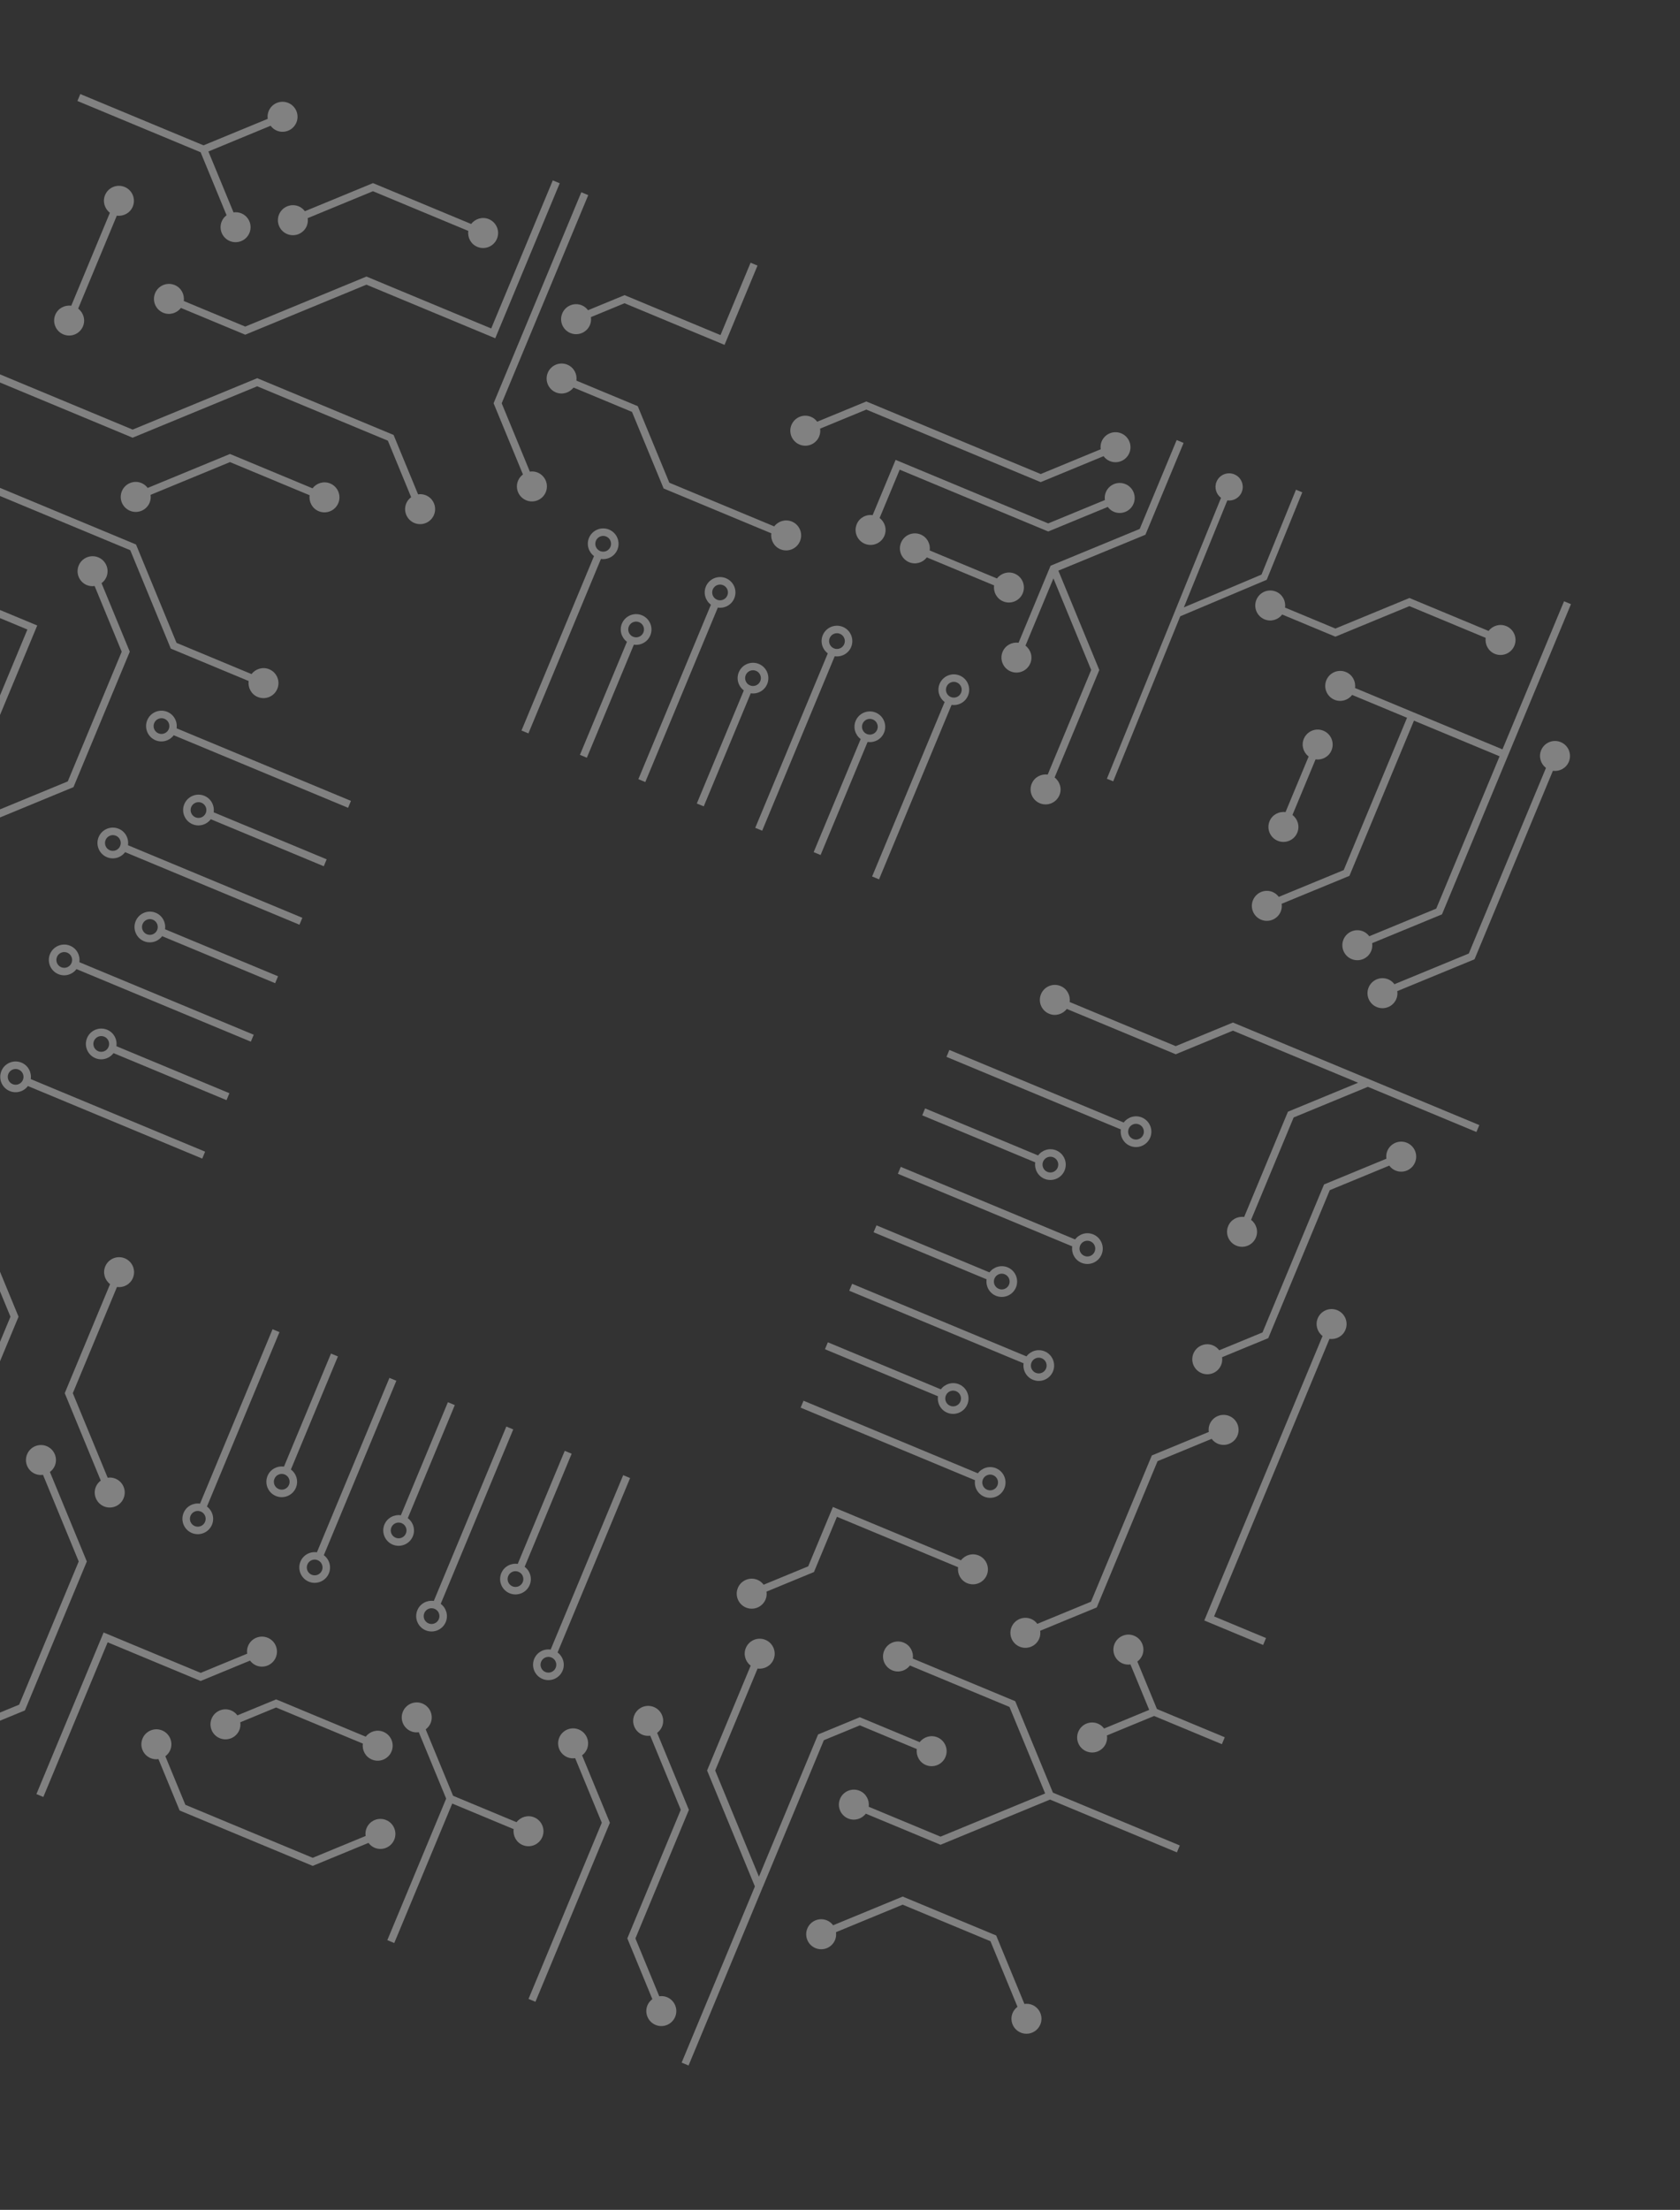 <svg width="448" height="589" viewBox="0 0 448 589" fill="none" xmlns="http://www.w3.org/2000/svg">
<rect x="0" y="0" width="448" height="589" fill="#333333" stroke="none"/>
<g opacity="0.38" clip-path="url(#clip0_0_1653)">
<path d="M306.718 303.204C307.586 301.117 306.594 298.712 304.507 297.844C302.744 297.11 300.76 297.714 299.661 299.185L253.163 279.842L252.395 281.689L298.892 301.031C298.624 302.848 299.594 304.681 301.358 305.415C303.445 306.283 305.85 305.29 306.718 303.204ZM300.994 300.822C301.439 299.751 302.668 299.245 303.739 299.69C304.81 300.136 305.317 301.365 304.872 302.436C304.426 303.507 303.197 304.014 302.126 303.568C301.055 303.122 300.552 301.884 300.994 300.822Z" fill="white"/>
<path d="M283.888 311.978C284.756 309.891 283.764 307.485 281.677 306.617C279.914 305.884 277.929 306.488 276.83 307.959L246.694 295.422L245.926 297.269L276.062 309.805C275.794 311.622 276.764 313.455 278.528 314.188C280.614 315.056 283.02 314.064 283.888 311.978ZM278.164 309.596C278.609 308.525 279.838 308.018 280.909 308.464C281.98 308.91 282.487 310.138 282.041 311.209C281.596 312.281 280.367 312.787 279.296 312.342C278.225 311.896 277.718 310.667 278.164 309.596Z" fill="white"/>
<path d="M293.755 334.365C294.623 332.278 293.631 329.873 291.545 329.005C289.781 328.271 287.797 328.875 286.698 330.346L240.2 311.003L239.432 312.85L285.929 332.193C285.661 334.009 286.631 335.842 288.395 336.576C290.482 337.444 292.887 336.452 293.755 334.365ZM288.031 331.984C288.476 330.913 289.705 330.406 290.776 330.851C291.847 331.297 292.354 332.526 291.909 333.597C291.463 334.668 290.234 335.175 289.163 334.729C288.092 334.284 287.585 333.055 288.031 331.984Z" fill="white"/>
<path d="M270.921 343.148C271.789 341.062 270.797 338.656 268.71 337.788C266.947 337.054 264.963 337.659 263.863 339.129L233.727 326.593L232.959 328.439L263.095 340.976C262.827 342.792 263.797 344.625 265.561 345.359C267.648 346.227 270.053 345.235 270.921 343.148ZM265.197 340.767C265.642 339.696 266.871 339.189 267.942 339.635C269.013 340.08 269.52 341.309 269.075 342.38C268.629 343.451 267.4 343.958 266.329 343.512C265.258 343.067 264.751 341.838 265.197 340.767Z" fill="white"/>
<path d="M280.788 365.536C281.656 363.449 280.664 361.043 278.578 360.175C276.814 359.442 274.83 360.046 273.731 361.517L227.234 342.174L226.465 344.021L272.963 363.363C272.694 365.179 273.665 367.013 275.428 367.746C277.515 368.614 279.92 367.622 280.788 365.536ZM275.064 363.154C275.51 362.083 276.738 361.576 277.809 362.022C278.881 362.467 279.387 363.696 278.942 364.767C278.496 365.838 277.267 366.345 276.196 365.9C275.125 365.454 274.618 364.225 275.064 363.154Z" fill="white"/>
<path d="M257.954 374.319C258.822 372.232 257.83 369.826 255.744 368.958C253.98 368.225 251.996 368.829 250.897 370.3L220.76 357.763L219.992 359.61L250.129 372.146C249.86 373.962 250.831 375.796 252.594 376.529C254.681 377.397 257.086 376.405 257.954 374.319ZM252.23 371.937C252.675 370.866 253.904 370.359 254.975 370.805C256.046 371.25 256.553 372.479 256.108 373.55C255.662 374.621 254.433 375.128 253.362 374.683C252.291 374.237 251.788 372.999 252.23 371.937Z" fill="white"/>
<path d="M267.825 396.697C268.693 394.61 267.701 392.205 265.615 391.336C263.851 390.603 261.867 391.207 260.768 392.678L214.271 373.335L213.502 375.182L260 394.524C259.731 396.341 260.702 398.174 262.465 398.908C264.552 399.776 266.957 398.783 267.825 396.697ZM262.101 394.315C262.547 393.244 263.775 392.738 264.847 393.183C265.918 393.629 266.424 394.858 265.979 395.929C265.533 397 264.304 397.506 263.233 397.061C262.162 396.615 261.655 395.386 262.101 394.315Z" fill="white"/>
<path d="M93.59 213.46L47.093 194.117C47.361 192.301 46.391 190.468 44.628 189.734C42.541 188.866 40.135 189.858 39.267 191.945C38.399 194.032 39.392 196.437 41.478 197.305C43.242 198.039 45.226 197.435 46.325 195.964L92.822 215.307L93.59 213.46ZM42.255 195.463C41.184 195.017 40.678 193.788 41.123 192.717C41.569 191.646 42.798 191.139 43.869 191.585C44.94 192.03 45.447 193.259 45.001 194.33C44.559 195.392 43.317 195.904 42.255 195.463Z" fill="white"/>
<path d="M87.11 229.036L56.974 216.5C57.242 214.683 56.272 212.85 54.508 212.116C52.421 211.248 50.016 212.24 49.148 214.327C48.28 216.414 49.272 218.819 51.358 219.687C53.122 220.421 55.106 219.817 56.205 218.346L86.342 230.883L87.11 229.036ZM52.127 217.841C51.056 217.395 50.549 216.166 50.994 215.095C51.44 214.024 52.669 213.517 53.74 213.963C54.811 214.408 55.318 215.637 54.872 216.708C54.427 217.779 53.188 218.282 52.127 217.841Z" fill="white"/>
<path d="M80.628 244.621L34.13 225.279C34.398 223.462 33.428 221.629 31.665 220.895C29.578 220.027 27.172 221.02 26.305 223.106C25.436 225.193 26.429 227.598 28.515 228.467C30.279 229.2 32.263 228.596 33.362 227.125L79.859 246.468L80.628 244.621ZM29.293 226.624C28.222 226.178 27.715 224.949 28.16 223.878C28.606 222.807 29.835 222.3 30.906 222.746C31.977 223.191 32.484 224.42 32.038 225.491C31.593 226.562 30.354 227.065 29.293 226.624Z" fill="white"/>
<path d="M74.143 260.207L44.007 247.67C44.275 245.854 43.305 244.02 41.541 243.287C39.455 242.419 37.049 243.411 36.181 245.497C35.313 247.584 36.305 249.99 38.392 250.858C40.155 251.591 42.139 250.987 43.239 249.517L73.375 262.053L74.143 260.207ZM39.16 249.011C38.089 248.566 37.582 247.337 38.028 246.266C38.473 245.195 39.702 244.688 40.773 245.133C41.844 245.579 42.351 246.808 41.905 247.879C41.46 248.95 40.222 249.453 39.16 249.011Z" fill="white"/>
<path d="M67.661 275.792L21.163 256.449C21.432 254.633 20.461 252.8 18.698 252.066C16.611 251.198 14.206 252.19 13.338 254.277C12.47 256.363 13.462 258.769 15.548 259.637C17.312 260.371 19.296 259.766 20.395 258.296L66.893 277.639L67.661 275.792ZM16.326 257.794C15.255 257.349 14.748 256.12 15.194 255.049C15.639 253.978 16.868 253.471 17.939 253.916C19.01 254.362 19.517 255.591 19.071 256.662C18.626 257.733 17.388 258.236 16.326 257.794Z" fill="white"/>
<path d="M61.176 291.377L31.04 278.84C31.308 277.024 30.338 275.191 28.574 274.457C26.488 273.589 24.082 274.581 23.214 276.668C22.346 278.755 23.338 281.16 25.425 282.028C27.188 282.762 29.173 282.158 30.272 280.687L60.408 293.224L61.176 291.377ZM26.193 280.182C25.122 279.736 24.615 278.507 25.061 277.436C25.506 276.365 26.735 275.858 27.806 276.304C28.877 276.749 29.384 277.978 28.939 279.049C28.493 280.12 27.255 280.623 26.193 280.182Z" fill="white"/>
<path d="M7.442 289.461L53.93 308.8L54.698 306.953L8.201 287.61C8.469 285.794 7.499 283.961 5.735 283.227C3.648 282.359 1.243 283.351 0.375 285.438C-0.493 287.525 0.499 289.93 2.586 290.798C4.358 291.536 6.343 290.932 7.442 289.461ZM2.231 286.21C2.676 285.139 3.905 284.632 4.976 285.078C6.047 285.523 6.554 286.752 6.108 287.823C5.663 288.894 4.434 289.401 3.363 288.956C2.292 288.51 1.785 287.281 2.231 286.21Z" fill="white"/>
<path d="M164.634 146.512C165.502 144.425 164.51 142.02 162.423 141.152C160.337 140.284 157.931 141.276 157.063 143.362C156.329 145.126 156.934 147.11 158.404 148.209L139.062 194.706L140.908 195.475L160.251 148.977C162.067 149.246 163.9 148.275 164.634 146.512ZM158.91 144.13C159.355 143.059 160.584 142.553 161.655 142.998C162.726 143.444 163.233 144.673 162.787 145.744C162.342 146.815 161.113 147.322 160.042 146.876C158.971 146.43 158.464 145.202 158.91 144.13Z" fill="white"/>
<path d="M156.494 201.958L169.03 171.822C170.846 172.09 172.68 171.12 173.413 169.356C174.281 167.269 173.289 164.864 171.203 163.996C169.116 163.128 166.71 164.12 165.842 166.207C165.109 167.97 165.713 169.954 167.184 171.053L154.647 201.19L156.494 201.958ZM167.693 166.965C168.138 165.894 169.367 165.388 170.438 165.833C171.509 166.279 172.016 167.508 171.571 168.579C171.125 169.65 169.896 170.157 168.825 169.711C167.754 169.265 167.247 168.037 167.693 166.965Z" fill="white"/>
<path d="M172.078 208.441L191.421 161.944C193.237 162.212 195.07 161.242 195.804 159.479C196.672 157.392 195.68 154.986 193.593 154.118C191.506 153.25 189.101 154.242 188.233 156.329C187.499 158.093 188.103 160.077 189.574 161.176L170.231 207.673L172.078 208.441ZM190.079 157.097C190.525 156.026 191.754 155.519 192.825 155.965C193.896 156.41 194.403 157.639 193.957 158.71C193.512 159.781 192.283 160.288 191.212 159.843C190.141 159.397 189.634 158.168 190.079 157.097Z" fill="white"/>
<path d="M187.663 214.925L200.2 184.788C202.016 185.057 203.849 184.086 204.583 182.323C205.451 180.236 204.459 177.831 202.372 176.963C200.286 176.095 197.88 177.087 197.012 179.173C196.278 180.937 196.883 182.921 198.353 184.02L185.817 214.157L187.663 214.925ZM198.862 179.932C199.308 178.861 200.537 178.354 201.608 178.8C202.679 179.245 203.186 180.474 202.74 181.545C202.295 182.616 201.066 183.123 199.995 182.678C198.924 182.232 198.417 181.003 198.862 179.932Z" fill="white"/>
<path d="M203.248 221.408L222.591 174.911C224.407 175.179 226.24 174.209 226.974 172.445C227.842 170.359 226.85 167.953 224.763 167.085C222.677 166.217 220.271 167.209 219.403 169.296C218.669 171.059 219.273 173.044 220.744 174.143L201.401 220.64L203.248 221.408ZM221.249 170.064C221.695 168.993 222.924 168.486 223.995 168.932C225.066 169.377 225.573 170.606 225.127 171.677C224.682 172.748 223.453 173.255 222.382 172.81C221.311 172.364 220.804 171.135 221.249 170.064Z" fill="white"/>
<path d="M218.824 227.888L231.36 197.751C233.177 198.02 235.01 197.049 235.743 195.286C236.611 193.199 235.619 190.794 233.533 189.926C231.446 189.058 229.04 190.05 228.172 192.136C227.439 193.9 228.043 195.884 229.514 196.983L216.977 227.12L218.824 227.888ZM230.023 192.895C230.468 191.824 231.697 191.317 232.768 191.763C233.839 192.209 234.346 193.437 233.901 194.508C233.455 195.579 232.226 196.086 231.155 195.641C230.093 195.199 229.577 193.966 230.023 192.895Z" fill="white"/>
<path d="M234.41 234.371L253.753 187.874C255.569 188.142 257.402 187.172 258.136 185.408C259.004 183.322 258.012 180.916 255.925 180.048C253.839 179.18 251.433 180.172 250.565 182.259C249.831 184.022 250.436 186.007 251.906 187.106L232.564 233.603L234.41 234.371ZM252.412 183.027C252.857 181.956 254.086 181.449 255.157 181.895C256.228 182.34 256.735 183.569 256.289 184.64C255.844 185.711 254.615 186.218 253.544 185.773C252.473 185.327 251.966 184.098 252.412 183.027Z" fill="white"/>
<path d="M72.68 354.28L53.341 400.768C51.525 400.5 49.691 401.47 48.958 403.233C48.09 405.32 49.082 407.726 51.168 408.594C53.255 409.462 55.661 408.47 56.529 406.383C57.262 404.619 56.658 402.635 55.188 401.536L74.526 355.048L72.68 354.28ZM54.682 405.615C54.236 406.686 53.008 407.193 51.937 406.747C50.866 406.301 50.359 405.073 50.804 404.002C51.25 402.931 52.479 402.424 53.55 402.869C54.621 403.315 55.128 404.544 54.682 405.615Z" fill="white"/>
<path d="M71.344 393.365C70.476 395.452 71.468 397.857 73.555 398.725C75.641 399.593 78.047 398.601 78.915 396.515C79.648 394.751 79.044 392.767 77.574 391.668L90.11 361.531L88.264 360.763L75.727 390.9C73.92 390.635 72.078 391.602 71.344 393.365ZM77.068 395.747C76.623 396.818 75.394 397.324 74.323 396.879C73.252 396.433 72.745 395.204 73.191 394.133C73.636 393.062 74.865 392.555 75.936 393.001C77.007 393.447 77.514 394.675 77.068 395.747Z" fill="white"/>
<path d="M87.698 419.35C88.432 417.586 87.828 415.602 86.357 414.503L105.696 368.015L103.849 367.247L84.511 413.735C82.694 413.466 80.861 414.437 80.127 416.2C79.259 418.287 80.251 420.692 82.338 421.56C84.425 422.428 86.83 421.436 87.698 419.35ZM81.974 416.968C82.419 415.897 83.648 415.39 84.719 415.836C85.79 416.282 86.297 417.51 85.852 418.581C85.406 419.653 84.177 420.159 83.106 419.714C82.035 419.268 81.528 418.039 81.974 416.968Z" fill="white"/>
<path d="M102.516 406.332C101.648 408.419 102.64 410.824 104.726 411.692C106.813 412.56 109.219 411.568 110.087 409.482C110.82 407.718 110.216 405.734 108.746 404.635L121.282 374.498L119.436 373.73L106.899 403.866C105.083 403.598 103.249 404.569 102.516 406.332ZM108.24 408.713C107.795 409.784 106.566 410.291 105.495 409.846C104.424 409.4 103.917 408.171 104.362 407.1C104.808 406.029 106.037 405.522 107.108 405.968C108.179 406.413 108.686 407.642 108.24 408.713Z" fill="white"/>
<path d="M118.869 432.317C119.602 430.553 118.998 428.569 117.527 427.47L136.866 380.982L135.02 380.214L115.681 426.701C113.864 426.433 112.031 427.404 111.298 429.167C110.429 431.254 111.422 433.659 113.508 434.527C115.595 435.395 118 434.403 118.869 432.317ZM113.144 429.935C113.59 428.864 114.819 428.357 115.89 428.803C116.961 429.248 117.467 430.477 117.022 431.548C116.576 432.619 115.347 433.126 114.276 432.681C113.205 432.235 112.699 431.006 113.144 429.935Z" fill="white"/>
<path d="M141.247 422.444C141.981 420.681 141.377 418.697 139.906 417.598L152.443 387.461L150.596 386.693L138.059 416.829C136.243 416.561 134.41 417.531 133.676 419.295C132.808 421.382 133.8 423.787 135.887 424.655C137.973 425.523 140.379 424.531 141.247 422.444ZM135.523 420.063C135.968 418.992 137.197 418.485 138.268 418.931C139.339 419.376 139.846 420.605 139.401 421.676C138.955 422.747 137.726 423.254 136.655 422.809C135.593 422.367 135.077 421.134 135.523 420.063Z" fill="white"/>
<path d="M148.689 440.433L168.028 393.945L166.182 393.176L146.843 439.664C145.027 439.396 143.193 440.366 142.46 442.13C141.592 444.217 142.584 446.622 144.67 447.49C146.757 448.358 149.163 447.366 150.031 445.279C150.764 443.516 150.16 441.532 148.689 440.433ZM148.184 444.511C147.738 445.582 146.51 446.089 145.439 445.644C144.368 445.198 143.861 443.969 144.306 442.898C144.752 441.827 145.981 441.32 147.052 441.766C148.123 442.211 148.63 443.44 148.184 444.511Z" fill="white"/>
<path d="M270.73 453.424L243.419 442.062C243.664 440.301 242.724 438.524 241.007 437.81C238.966 436.961 236.626 437.926 235.777 439.967C234.928 442.007 235.894 444.347 237.934 445.196C239.651 445.911 241.574 445.324 242.65 443.909L269.195 454.952L278.707 478.014L250.807 489.52L231.649 481.551C231.894 479.79 230.954 478.013 229.237 477.298C227.197 476.449 224.856 477.415 224.008 479.455C223.159 481.495 224.124 483.836 226.164 484.685C227.882 485.399 229.804 484.812 230.881 483.397L250.805 491.686L280.012 479.64L313.842 493.713L314.61 491.866L280.78 477.793L270.73 453.424Z" fill="white"/>
<path d="M203.473 502.809L219.693 463.818L229.29 459.86L244.487 466.182C244.242 467.943 245.181 469.72 246.899 470.435C248.939 471.284 251.279 470.319 252.128 468.278C252.977 466.238 252.012 463.897 249.971 463.049C248.254 462.334 246.331 462.921 245.255 464.336L229.282 457.691L218.156 462.28L202.386 500.19L190.717 471.899L202.025 444.717C203.786 444.962 205.563 444.022 206.277 442.305C207.126 440.265 206.161 437.924 204.12 437.075C202.08 436.227 199.74 437.192 198.891 439.232C198.176 440.95 198.763 442.872 200.178 443.948L188.556 471.887L201.302 502.794L181.768 549.753L183.614 550.521L203.303 503.193L203.464 502.805L203.473 502.809Z" fill="white"/>
<path d="M376.901 189.845L375.978 189.461L361.343 183.373C361.589 181.613 360.649 179.835 358.932 179.121C356.891 178.272 354.551 179.237 353.702 181.278C352.853 183.318 353.819 185.658 355.859 186.507C357.576 187.222 359.499 186.635 360.575 185.22L375.209 191.308L358.321 231.905L341.011 239.044C340.601 238.495 340.048 238.026 339.365 237.742C337.325 236.893 334.984 237.858 334.136 239.899C333.287 241.939 334.252 244.28 336.292 245.129C338.333 245.977 340.673 245.012 341.522 242.972C341.806 242.288 341.877 241.571 341.772 240.888L359.849 233.44L377.056 192.076L399.889 201.574L383.001 242.172L365.142 249.537C364.722 248.984 364.179 248.52 363.496 248.235C361.455 247.386 359.115 248.352 358.266 250.392C357.417 252.433 358.383 254.773 360.423 255.622C362.464 256.47 364.804 255.505 365.653 253.465C365.937 252.782 366.008 252.064 365.902 251.381L384.529 243.706L401.736 202.343L402.12 201.419L418.924 161.025L417.077 160.257L400.657 199.728L376.901 189.845Z" fill="white"/>
<path d="M313.333 162.88L325.605 132.692C324.312 131.725 323.765 129.983 324.401 128.419C325.157 126.559 327.275 125.665 329.135 126.421C330.994 127.177 331.888 129.295 331.132 131.155C330.496 132.72 328.889 133.586 327.288 133.376L315.7 161.881L336.397 153.148L346.295 128.799C345.002 127.832 344.455 126.091 345.091 124.526C345.847 122.666 347.965 121.772 349.825 122.528C351.684 123.284 352.578 125.402 351.822 127.262C351.186 128.827 349.579 129.693 347.978 129.483L337.796 154.53L314.732 164.262L296.851 208.247L295.169 207.563L313.193 163.225L313.333 162.88Z" fill="white"/>
<path d="M103.423 117.442L109.64 132.516C109.09 132.927 108.622 133.479 108.338 134.162C107.489 136.203 108.454 138.543 110.495 139.392C112.535 140.241 114.876 139.276 115.724 137.235C116.573 135.195 115.608 132.854 113.568 132.006C112.884 131.721 112.176 131.654 111.484 131.756L104.954 115.924L68.594 100.798L35.374 114.499L-8.243 96.355L-9.011 98.202L35.363 116.661L68.583 102.96L103.419 117.451L103.423 117.442Z" fill="white"/>
<path d="M97.725 73.709L65.393 87.043L49.005 80.226C49.25 78.465 48.31 76.688 46.593 75.973C44.553 75.124 42.212 76.09 41.364 78.13C40.515 80.17 41.48 82.511 43.52 83.359C45.238 84.074 47.16 83.487 48.237 82.072L65.391 89.209L97.723 75.874L132.07 90.162L149.258 48.844L147.411 48.076L130.991 87.547L97.725 73.709Z" fill="white"/>
<path d="M-10.083 387.067L4.947 350.938L-2.187 333.642C-1.637 333.231 -1.169 332.679 -0.885 331.996C-0.036 329.955 -1.001 327.615 -3.042 326.766C-5.082 325.917 -7.422 326.882 -8.271 328.923C-9.12 330.963 -8.155 333.304 -6.114 334.152C-5.431 334.437 -4.719 334.495 -4.03 334.402L2.791 350.94L-12.239 387.069L-2.964 409.556L-25.43 463.56L-23.583 464.328L-0.799 409.558L-10.083 387.067Z" fill="white"/>
<path d="M220.521 511.84C218.481 510.991 216.14 511.956 215.292 513.997C214.443 516.037 215.408 518.377 217.448 519.226C219.489 520.075 221.829 519.11 222.678 517.069C222.962 516.386 223.02 515.674 222.928 514.985L240.708 507.652L264.123 517.393L271.332 534.872C270.782 535.283 270.314 535.835 270.03 536.519C269.181 538.559 270.146 540.899 272.187 541.748C274.227 542.597 276.567 541.632 277.416 539.591C278.265 537.551 277.3 535.211 275.259 534.362C274.576 534.078 273.855 534.016 273.175 534.112L265.648 515.861L240.719 505.491L222.167 513.142C221.757 512.592 221.204 512.124 220.521 511.84Z" fill="white"/>
<path d="M22.131 86.972C22.845 85.254 22.259 83.332 20.843 82.255L31.152 57.474C32.913 57.719 34.691 56.78 35.405 55.063C36.254 53.022 35.289 50.682 33.248 49.833C31.208 48.984 28.867 49.949 28.018 51.99C27.304 53.707 27.891 55.63 29.306 56.706L18.997 81.487C17.236 81.242 15.459 82.182 14.745 83.899C13.896 85.939 14.861 88.28 16.901 89.129C18.942 89.977 21.282 89.012 22.131 86.972Z" fill="white"/>
<path d="M59.126 59.017C58.278 61.057 59.243 63.397 61.283 64.246C63.324 65.095 65.664 64.13 66.513 62.089C67.362 60.049 66.396 57.709 64.356 56.86C63.673 56.576 62.964 56.508 62.272 56.61L55.575 40.373L72.16 33.517C72.58 34.071 73.123 34.535 73.806 34.819C75.847 35.668 78.187 34.703 79.036 32.662C79.885 30.622 78.92 28.282 76.879 27.433C74.839 26.584 72.498 27.549 71.65 29.59C71.365 30.273 71.294 30.99 71.4 31.674L54.273 38.737L21.413 25.067L20.645 26.914L53.496 40.58L60.419 57.367C59.87 57.777 59.414 58.324 59.126 59.017Z" fill="white"/>
<path d="M66.309 181.511C66.064 183.272 67.003 185.049 68.72 185.764C70.761 186.612 73.101 185.647 73.95 183.607C74.799 181.566 73.834 179.226 71.793 178.377C70.076 177.663 68.153 178.249 67.077 179.665L47.078 171.345L36.271 145.123L-18.97 122.143L-19.738 123.989L34.736 146.651L45.544 172.873L66.309 181.511Z" fill="white"/>
<path d="M-11.614 236.359C-13.375 236.113 -15.152 237.053 -15.867 238.77C-16.716 240.811 -15.751 243.151 -13.71 244C-11.669 244.849 -9.329 243.883 -8.48 241.843C-7.766 240.126 -8.353 238.203 -9.768 237.127L-2.124 218.753L19.591 209.797L34.609 173.696L27.076 155.432C27.626 155.022 28.094 154.469 28.378 153.786C29.227 151.745 28.262 149.405 26.222 148.556C24.181 147.707 21.841 148.673 20.992 150.713C20.143 152.754 21.108 155.094 23.149 155.943C23.832 156.227 24.55 156.298 25.233 156.192L32.453 173.698L18.073 208.266L-3.643 217.223L-11.605 236.362L-11.614 236.359Z" fill="white"/>
<path d="M280.156 150.78L271.614 171.314C269.853 171.069 268.076 172.008 267.361 173.726C266.512 175.766 267.477 178.106 269.518 178.955C271.558 179.804 273.899 178.839 274.747 176.798C275.462 175.081 274.875 173.158 273.46 172.082L280.915 154.161L290.982 178.57L279.383 206.453C277.622 206.208 275.845 207.148 275.13 208.865C274.282 210.905 275.247 213.246 277.287 214.094C279.328 214.943 281.668 213.978 282.517 211.938C283.231 210.22 282.645 208.298 281.229 207.221L293.148 178.572L282.229 152.097L305.448 142.521L315.626 118.053L313.78 117.285L303.924 140.977L280.156 150.78Z" fill="white"/>
<path d="M176.966 130.197L205.69 142.146C205.445 143.907 206.384 145.684 208.102 146.399C210.142 147.247 212.482 146.282 213.331 144.242C214.18 142.201 213.215 139.861 211.174 139.012C209.457 138.298 207.534 138.884 206.458 140.299L178.491 128.665L170.065 108.253L153.714 101.451C153.959 99.69 153.019 97.913 151.302 97.199C149.261 96.35 146.921 97.315 146.072 99.356C145.224 101.396 146.189 103.736 148.229 104.585C149.947 105.299 151.869 104.713 152.945 103.298L168.531 109.781L176.966 130.197Z" fill="white"/>
<path d="M166.549 78.664L156.809 82.681C156.399 82.131 155.846 81.663 155.163 81.379C153.122 80.53 150.782 81.495 149.933 83.536C149.085 85.576 150.05 87.916 152.09 88.765C154.131 89.614 156.471 88.649 157.32 86.608C157.604 85.925 157.675 85.207 157.569 84.524L166.538 80.825L193.212 91.922L202.004 70.787L200.157 70.019L192.134 89.307L166.549 78.664Z" fill="white"/>
<path d="M139.453 126.462C138.903 126.873 138.435 127.425 138.151 128.108C137.302 130.149 138.267 132.489 140.308 133.338C142.348 134.187 144.689 133.222 145.537 131.181C146.386 129.141 145.421 126.8 143.381 125.952C142.697 125.667 141.98 125.596 141.297 125.702L133.785 107.49L156.865 52.009L155.019 51.241L131.624 107.479L139.453 126.462Z" fill="white"/>
<path d="M285.243 267.063C285.488 265.302 284.548 263.525 282.831 262.811C280.791 261.962 278.45 262.927 277.602 264.967C276.753 267.008 277.718 269.348 279.758 270.197C281.476 270.911 283.398 270.325 284.475 268.91L313.521 280.993L328.779 274.7L362.156 288.585L343.447 296.301L331.775 324.36C330.014 324.115 328.237 325.055 327.522 326.772C326.673 328.812 327.639 331.153 329.679 332.002C331.72 332.85 334.06 331.885 334.909 329.845C335.623 328.127 335.037 326.205 333.621 325.129L344.975 297.836L364.769 289.672L393.714 301.713L394.482 299.867L328.78 272.535L313.523 278.828L285.243 267.063Z" fill="white"/>
<path d="M323.106 383.497C323.516 384.047 324.069 384.515 324.752 384.799C326.792 385.648 329.132 384.683 329.981 382.642C330.83 380.602 329.865 378.261 327.824 377.413C325.784 376.564 323.444 377.529 322.595 379.569C322.311 380.253 322.24 380.97 322.345 381.653L307.154 387.919L290.937 426.901L276.621 432.805C276.211 432.255 275.659 431.787 274.975 431.503C272.935 430.654 270.595 431.619 269.746 433.66C268.897 435.7 269.862 438.04 271.903 438.889C273.943 439.738 276.283 438.773 277.132 436.732C277.416 436.049 277.474 435.337 277.382 434.648L292.469 428.426L308.685 389.444L323.106 383.497Z" fill="white"/>
<path d="M155.221 467.844C155.771 467.434 156.239 466.881 156.523 466.198C157.372 464.158 156.407 461.817 154.366 460.969C152.326 460.12 149.985 461.085 149.137 463.125C148.288 465.166 149.253 467.506 151.293 468.355C151.977 468.639 152.694 468.71 153.377 468.604L160.473 485.81L140.939 532.769L142.785 533.537L162.635 485.821L155.221 467.844Z" fill="white"/>
<path d="M183.698 482.366L175.238 461.853C175.788 461.442 176.256 460.89 176.54 460.207C177.389 458.166 176.424 455.826 174.383 454.977C172.343 454.128 170.003 455.093 169.154 457.134C168.305 459.174 169.27 461.515 171.311 462.363C171.994 462.648 172.715 462.71 173.395 462.613L181.542 482.368L167.285 516.64L173.96 532.826C173.406 533.245 172.942 533.789 172.658 534.472C171.809 536.512 172.774 538.853 174.815 539.701C176.855 540.55 179.195 539.585 180.044 537.545C180.893 535.504 179.928 533.164 177.887 532.315C177.204 532.031 176.483 531.969 175.804 532.066L169.446 516.651L183.707 482.369L183.698 482.366Z" fill="white"/>
<path d="M215.525 417.472L203.641 422.373C203.23 421.824 202.678 421.356 201.995 421.071C199.954 420.223 197.614 421.188 196.765 423.228C195.916 425.269 196.881 427.609 198.922 428.458C200.962 429.307 203.303 428.341 204.151 426.301C204.436 425.618 204.503 424.909 204.401 424.217L217.056 418.997L223.183 404.271L255.498 417.714C255.253 419.475 256.192 421.252 257.91 421.966C259.95 422.815 262.29 421.85 263.139 419.81C263.988 417.769 263.023 415.429 260.982 414.58C259.265 413.866 257.342 414.452 256.266 415.867L222.104 401.656L215.525 417.472Z" fill="white"/>
<path d="M53.497 448.034L66.676 442.599C67.095 443.152 67.639 443.617 68.322 443.901C70.362 444.75 72.703 443.784 73.551 441.744C74.4 439.703 73.435 437.363 71.395 436.514C69.354 435.666 67.014 436.631 66.165 438.671C65.881 439.355 65.81 440.072 65.915 440.755L53.508 445.872L27.628 435.106L9.711 478.178L11.557 478.946L28.707 437.721L53.497 448.034Z" fill="white"/>
<path d="M136.977 487.516C136.732 489.276 137.672 491.054 139.389 491.768C141.43 492.617 143.77 491.652 144.619 489.611C145.467 487.571 144.502 485.23 142.462 484.382C140.744 483.667 138.822 484.254 137.746 485.669L120.822 478.629L113.521 460.927C114.07 460.516 114.539 459.964 114.823 459.28C115.672 457.24 114.706 454.9 112.666 454.051C110.626 453.202 108.285 454.167 107.436 456.208C106.588 458.248 107.553 460.588 109.593 461.437C110.277 461.722 110.994 461.793 111.677 461.687L118.978 479.389L103.288 517.106L105.135 517.874L120.598 480.702L136.977 487.516Z" fill="white"/>
<path d="M99.177 468.976C101.218 469.824 103.558 468.859 104.407 466.819C105.256 464.778 104.291 462.438 102.25 461.589C100.533 460.875 98.61 461.461 97.534 462.876L73.639 452.936L63.311 457.196C62.9 456.646 62.348 456.178 61.664 455.894C59.624 455.045 57.284 456.01 56.435 458.051C55.586 460.091 56.551 462.431 58.592 463.28C60.632 464.129 62.972 463.164 63.821 461.123C64.106 460.44 64.177 459.722 64.071 459.039L73.628 455.098L96.766 464.723C96.511 466.48 97.451 468.257 99.177 468.976Z" fill="white"/>
<path d="M105.133 490.331C105.982 488.29 105.017 485.95 102.977 485.101C100.936 484.252 98.596 485.217 97.747 487.258C97.463 487.941 97.405 488.654 97.498 489.342L83.391 495.16L49.432 481.033L44.094 468.09C44.644 467.68 45.112 467.127 45.396 466.444C46.245 464.403 45.28 462.063 43.239 461.214C41.199 460.366 38.858 461.331 38.01 463.371C37.161 465.412 38.126 467.752 40.166 468.601C40.85 468.885 41.567 468.956 42.25 468.85L47.901 482.552L83.384 497.312L98.258 491.185C98.668 491.735 99.221 492.203 99.904 492.487C101.944 493.336 104.285 492.371 105.133 490.331Z" fill="white"/>
<path d="M-10.591 458.847C-11.44 460.888 -10.475 463.228 -8.435 464.077C-6.394 464.926 -4.054 463.961 -3.205 461.92C-2.921 461.237 -2.85 460.519 -2.956 459.836L6.641 455.878L23.153 416.186L13.312 392.326C13.866 391.906 14.33 391.363 14.614 390.68C15.463 388.639 14.498 386.299 12.457 385.45C10.417 384.601 8.077 385.567 7.228 387.607C6.379 389.648 7.344 391.988 9.385 392.837C10.068 393.121 10.79 393.183 11.469 393.086L20.991 416.175L5.117 454.335L-3.721 457.98C-4.131 457.43 -4.684 456.962 -5.367 456.677C-7.393 455.846 -9.743 456.807 -10.591 458.847Z" fill="white"/>
<path d="M28.066 337.541C27.352 339.258 27.938 341.181 29.353 342.257L17.262 371.322L26.871 394.62C26.317 395.039 25.853 395.583 25.569 396.266C24.72 398.306 25.685 400.647 27.726 401.496C29.766 402.344 32.106 401.379 32.955 399.339C33.804 397.298 32.839 394.958 30.798 394.109C30.115 393.825 29.397 393.754 28.714 393.86L19.418 371.32L31.191 343.021C32.952 343.266 34.729 342.327 35.443 340.61C36.292 338.569 35.327 336.229 33.286 335.38C31.255 334.535 28.915 335.5 28.066 337.541Z" fill="white"/>
<path d="M-17.482 184.334L-0.364 191.455L9.93 166.711L-30.511 149.888L-31.279 151.734L7.306 167.786L-1.452 188.837L-16.723 182.484C-16.478 180.723 -17.417 178.946 -19.135 178.231C-21.175 177.383 -23.515 178.348 -24.364 180.388C-25.213 182.429 -24.248 184.769 -22.207 185.618C-20.481 186.336 -18.562 185.759 -17.482 184.334Z" fill="white"/>
<path d="M39.898 133.982C40.182 133.298 40.253 132.581 40.148 131.898L61.327 123.162L82.572 132C82.327 133.761 83.267 135.538 84.984 136.253C87.024 137.102 89.365 136.136 90.213 134.096C91.062 132.055 90.097 129.715 88.057 128.866C86.339 128.152 84.417 128.738 83.341 130.154L61.329 120.997L39.378 130.05C38.968 129.501 38.415 129.032 37.732 128.748C35.691 127.899 33.351 128.865 32.502 130.905C31.654 132.945 32.619 135.286 34.659 136.135C36.709 136.987 39.049 136.022 39.898 133.982Z" fill="white"/>
<path d="M74.414 57.156C73.565 59.196 74.531 61.536 76.571 62.385C78.611 63.234 80.952 62.269 81.8 60.228C82.085 59.545 82.156 58.827 82.05 58.144L99.451 50.968L124.879 61.545C124.634 63.306 125.573 65.083 127.291 65.798C129.331 66.647 131.671 65.681 132.52 63.641C133.369 61.6 132.404 59.26 130.363 58.411C128.646 57.697 126.723 58.283 125.647 59.699L99.462 48.806L81.303 56.296C80.892 55.746 80.34 55.278 79.657 54.993C77.603 54.15 75.263 55.115 74.414 57.156Z" fill="white"/>
<path d="M211.055 113.262C210.206 115.302 211.171 117.642 213.212 118.491C215.252 119.34 217.592 118.375 218.441 116.334C218.725 115.651 218.797 114.933 218.691 114.25L231.019 109.166L277.507 128.504L294.281 121.586C294.691 122.136 295.244 122.604 295.927 122.888C297.968 123.737 300.308 122.772 301.157 120.732C302.006 118.691 301.041 116.351 299 115.502C296.96 114.653 294.619 115.618 293.77 117.659C293.486 118.342 293.424 119.064 293.521 119.743L277.519 126.343L231.021 107L217.921 112.403C217.511 111.853 216.958 111.385 216.275 111.101C214.244 110.256 211.904 111.221 211.055 113.262Z" fill="white"/>
<path d="M228.464 139.706C227.615 141.747 228.58 144.087 230.621 144.936C232.661 145.785 235.002 144.819 235.85 142.779C236.565 141.062 235.978 139.139 234.563 138.063L239.921 125.183L279.531 141.66L295.402 135.114C295.822 135.668 296.365 136.132 297.048 136.416C299.089 137.265 301.429 136.3 302.278 134.259C303.127 132.219 302.162 129.879 300.121 129.03C298.081 128.181 295.74 129.146 294.892 131.187C294.607 131.87 294.536 132.588 294.642 133.271L279.529 139.504L238.83 122.573L232.704 137.3C230.946 137.046 229.179 137.989 228.464 139.706Z" fill="white"/>
<path d="M245.511 142.466C243.47 141.617 241.13 142.582 240.281 144.623C239.432 146.663 240.397 149.003 242.438 149.852C244.155 150.566 246.078 149.98 247.154 148.565L265.094 156.028C264.849 157.789 265.788 159.566 267.505 160.28C269.546 161.129 271.886 160.164 272.735 158.123C273.584 156.083 272.619 153.743 270.578 152.894C268.861 152.179 266.938 152.766 265.862 154.181L247.922 146.718C248.167 144.957 247.228 143.18 245.511 142.466Z" fill="white"/>
<path d="M344.654 217.219L350.818 202.4C352.579 202.645 354.356 201.706 355.071 199.988C355.92 197.948 354.954 195.608 352.914 194.759C350.874 193.91 348.533 194.875 347.684 196.916C346.97 198.633 347.557 200.556 348.972 201.632L342.807 216.451C341.046 216.206 339.269 217.145 338.555 218.863C337.706 220.903 338.671 223.243 340.712 224.092C342.752 224.941 345.092 223.976 345.941 221.935C346.655 220.218 346.078 218.299 344.654 217.219Z" fill="white"/>
<path d="M340.271 157.69C338.231 156.841 335.891 157.806 335.042 159.847C334.193 161.887 335.158 164.228 337.199 165.076C338.916 165.791 340.839 165.204 341.915 163.789L356.106 169.693L375.847 161.551L396.188 170.012C395.942 171.773 396.882 173.55 398.599 174.264C400.64 175.113 402.98 174.148 403.829 172.108C404.678 170.067 403.712 167.727 401.672 166.878C399.955 166.164 398.032 166.75 396.956 168.165L375.849 159.385L356.108 167.527L342.674 161.939C342.932 160.172 341.989 158.404 340.271 157.69Z" fill="white"/>
<path d="M410.972 199.957C410.257 201.674 410.844 203.597 412.259 204.673L391.68 254.143L371.846 262.323C371.436 261.773 370.884 261.305 370.2 261.021C368.16 260.172 365.82 261.137 364.971 263.177C364.122 265.218 365.087 267.558 367.128 268.407C369.168 269.256 371.508 268.291 372.357 266.25C372.641 265.567 372.713 264.849 372.607 264.166L393.207 255.677L414.106 205.441C415.866 205.686 417.644 204.747 418.358 203.029C419.207 200.989 418.242 198.649 416.201 197.8C414.161 196.951 411.82 197.916 410.972 199.957Z" fill="white"/>
<path d="M369.958 306.745C369.674 307.429 369.603 308.146 369.708 308.829L353.078 315.688L336.67 355.131L325.126 359.893C324.716 359.343 324.163 358.875 323.48 358.59C321.439 357.742 319.099 358.707 318.25 360.747C317.402 362.788 318.367 365.128 320.407 365.977C322.448 366.826 324.788 365.861 325.637 363.82C325.921 363.137 325.983 362.415 325.886 361.736L338.202 356.657L354.61 317.213L370.469 310.673C370.879 311.223 371.432 311.691 372.115 311.975C374.155 312.824 376.496 311.859 377.344 309.818C378.193 307.778 377.228 305.437 375.188 304.589C373.147 303.74 370.807 304.705 369.958 306.745Z" fill="white"/>
<path d="M351.396 351.368C350.682 353.086 351.268 355.008 352.683 356.085L321.142 431.906L336.838 438.435L337.606 436.589L323.757 430.827L354.53 356.853C356.291 357.098 358.068 356.158 358.782 354.441C359.631 352.401 358.666 350.06 356.626 349.212C354.585 348.363 352.245 349.328 351.396 351.368Z" fill="white"/>
<path d="M297.211 438.142C296.363 440.183 297.328 442.523 299.368 443.372C300.051 443.656 300.769 443.727 301.452 443.622L306.455 455.732L294.423 460.702C294.003 460.148 293.46 459.684 292.777 459.4C290.736 458.551 288.396 459.516 287.547 461.556C286.698 463.597 287.663 465.937 289.704 466.786C291.744 467.635 294.085 466.67 294.933 464.629C295.218 463.946 295.285 463.237 295.183 462.545L307.76 457.358L325.838 464.878L326.606 463.032L308.519 455.507L303.299 442.852C303.849 442.442 304.317 441.889 304.602 441.206C305.45 439.165 304.485 436.825 302.445 435.976C300.404 435.127 298.06 436.102 297.211 438.142Z" fill="white"/>
</g>
<defs>
<clipPath id="clip0_0_1653">
<rect width="450" height="450" fill="white" transform="translate(447.324 172.84) rotate(112.587)"/>
</clipPath>
</defs>
</svg>

